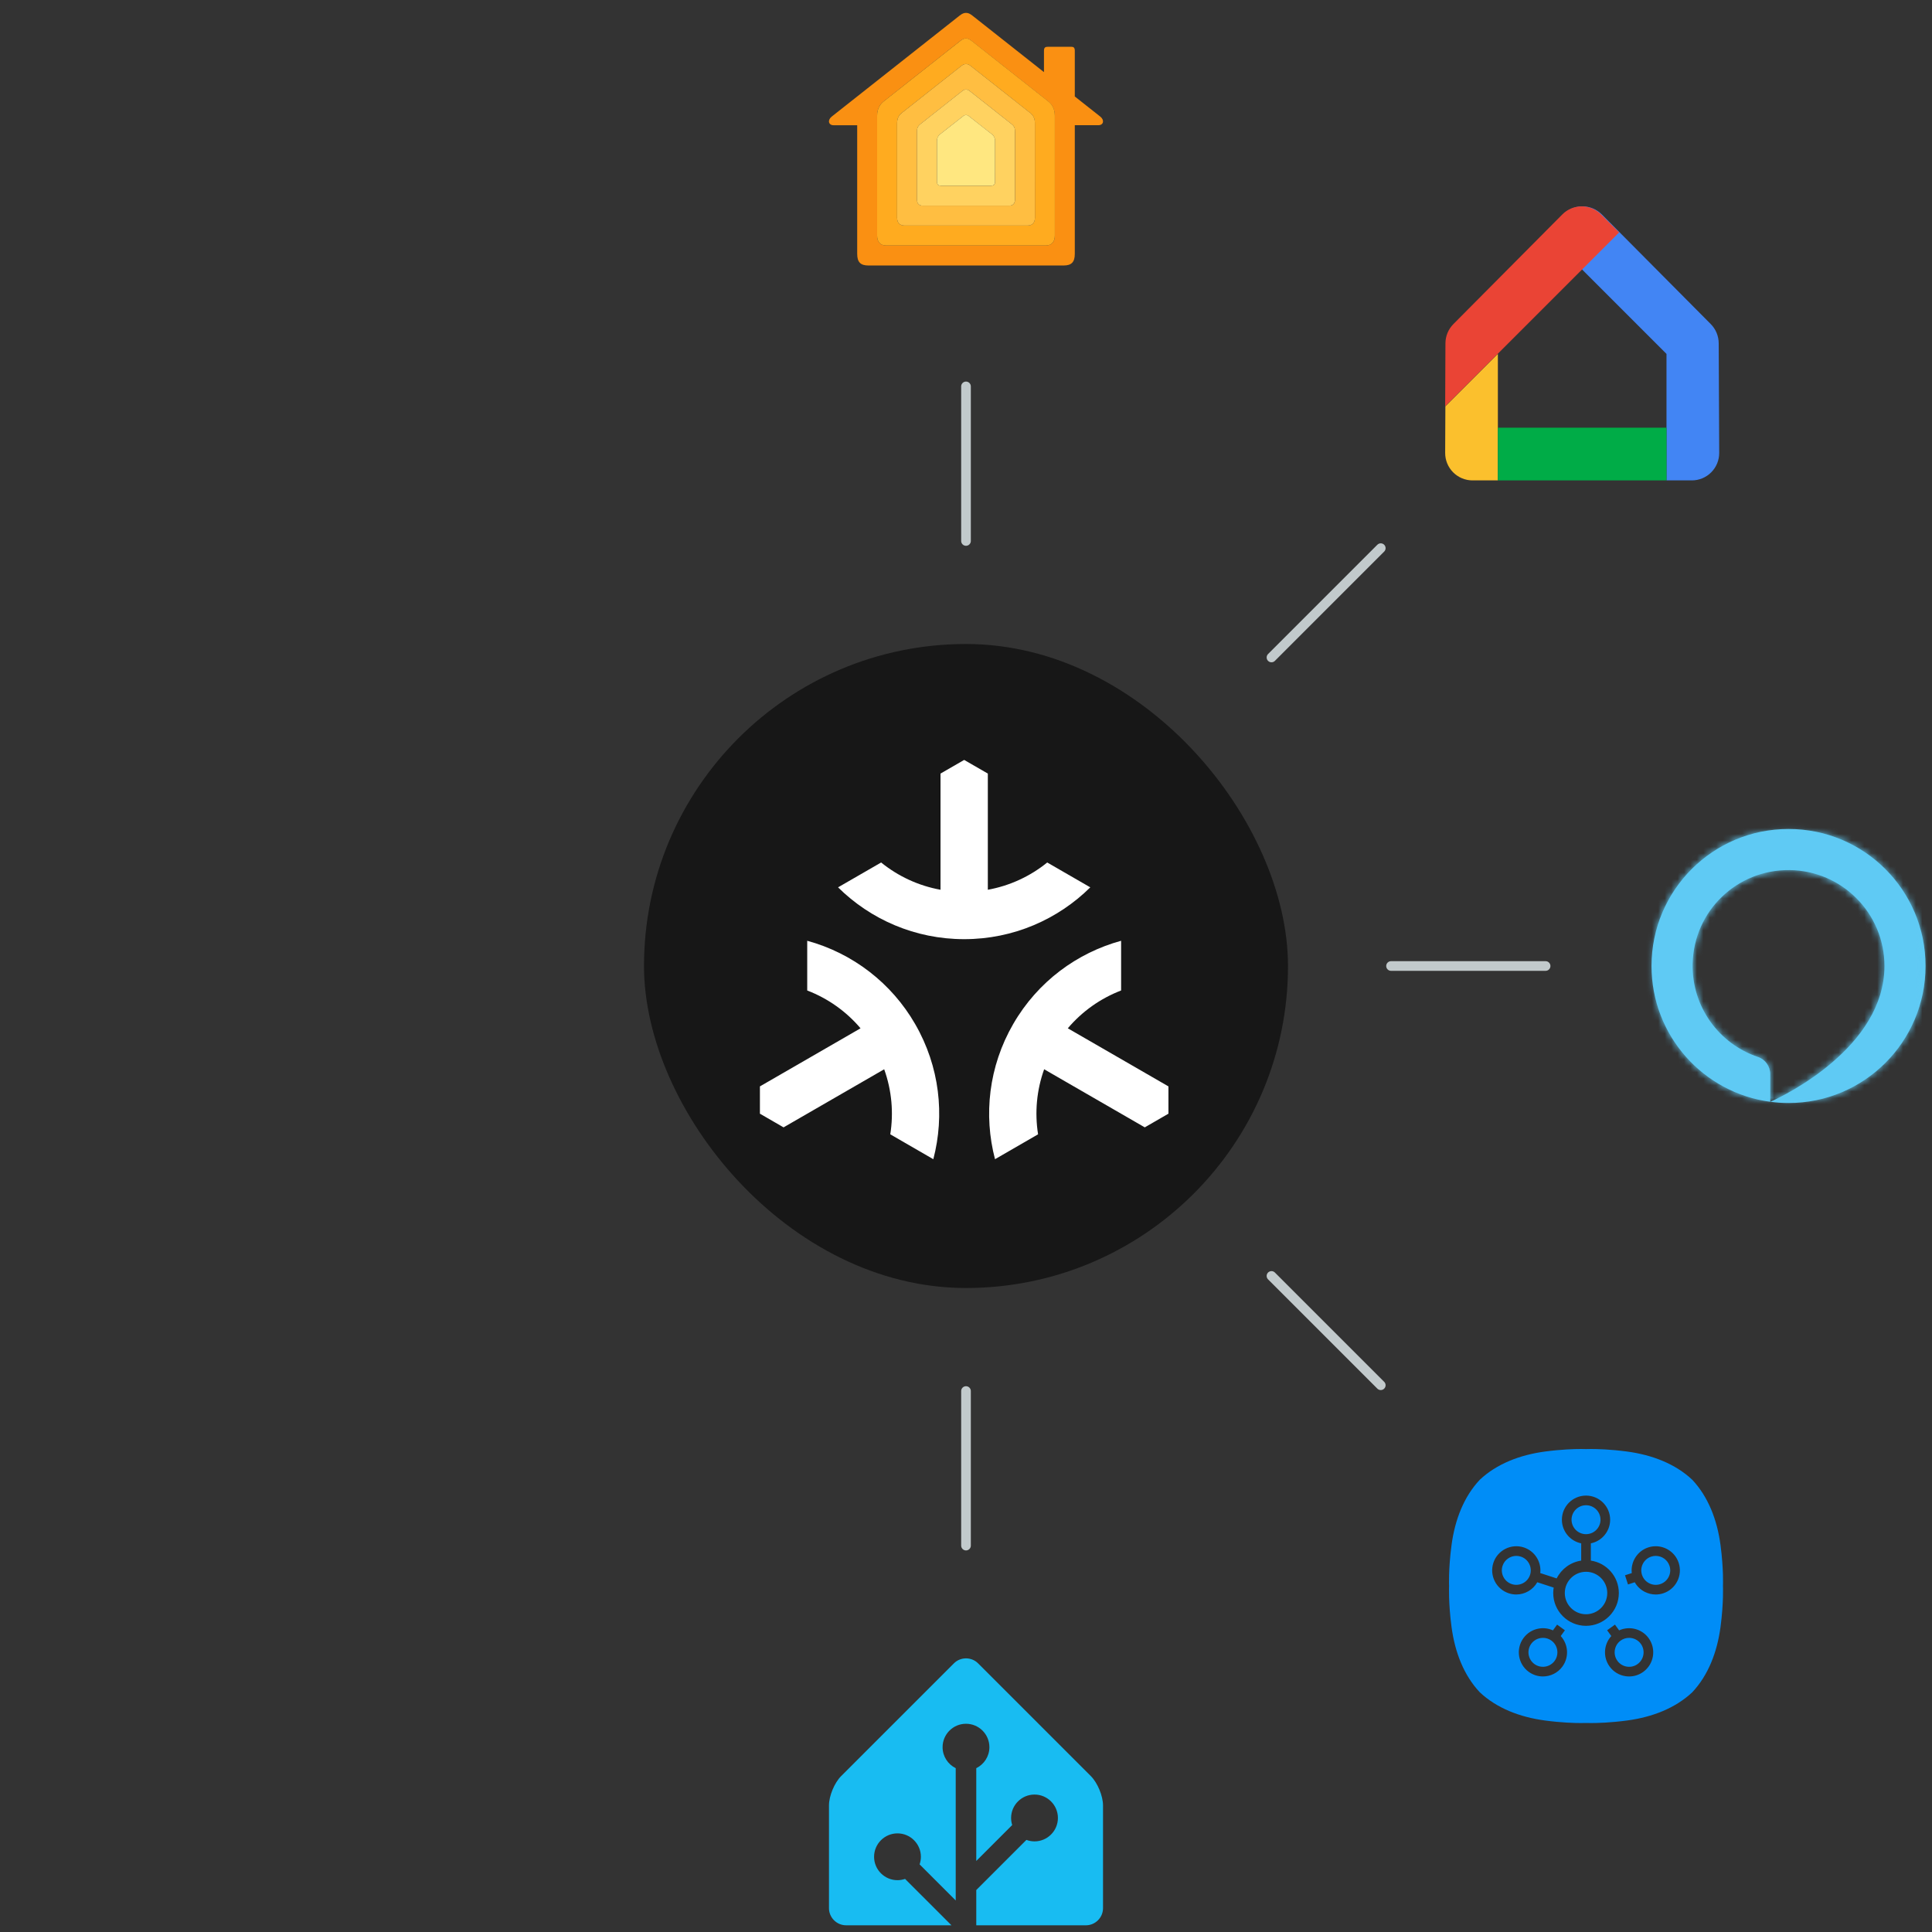 <svg xmlns="http://www.w3.org/2000/svg" fill="none" viewBox="0 0 300 300" height="300" width="300">
<rect x="0" y="0" width="300" height="300" fill="#333333" stroke="none"/>
<rect fill="#171717" rx="50" height="100" width="100" y="100" x="100"></rect>
<path fill="white" d="M174.085 146.083C167.261 147.952 161.144 152.404 157.327 159.015C153.51 165.626 152.712 173.155 154.505 179.999L161.192 176.136C160.651 172.743 160.975 169.269 162.135 166.035L177.761 175.055L181.434 172.932V168.693L165.808 159.674C168.029 157.051 170.876 155.032 174.085 153.803V146.083ZM125.346 146.083V153.803C128.555 155.032 131.403 157.051 133.624 159.674L118 168.694V172.933L121.672 175.056L137.296 166.036C138.482 169.337 138.769 172.81 138.242 176.137L144.926 180C146.719 173.155 145.922 165.627 142.104 159.016C138.446 152.66 132.421 148.011 125.346 146.083ZM149.716 118L146.043 120.12V138.161C142.59 137.537 139.441 136.047 136.822 133.927L130.133 137.786C135.164 142.762 142.081 145.833 149.716 145.833C157.352 145.833 164.269 142.762 169.3 137.786L162.613 133.927C159.944 136.092 156.772 137.548 153.39 138.161V120.12L149.716 118Z"></path>
<path stroke-linecap="round" stroke-width="1.5" stroke="#C2CACC" d="M150 60V84"></path>
<path stroke-linecap="round" stroke-width="1.5" stroke="#C2CACC" d="M150 216V240"></path>
<path stroke-linecap="round" stroke-width="1.5" stroke="#C2CACC" d="M197.434 198.128L214.404 215.098"></path>
<path stroke-linecap="round" stroke-width="1.5" stroke="#C2CACC" d="M197.434 102.089L214.404 85.118"></path>
<path stroke-linecap="round" stroke-width="1.5" stroke="#C2CACC" d="M216 150H240"></path>
<path fill="#FA9012" d="M170.848 18.102L166.894 14.98V7.88C166.894 7.397 166.703 7.263 166.36 7.263H162.743C162.35 7.263 162.108 7.341 162.108 7.88V11.2C156.879 7.072 151.212 2.595 150.999 2.427C150.572 2.09 150.308 2 149.999 2C149.696 2 149.432 2.09 149 2.427C148.573 2.764 129.724 17.653 129.151 18.102C128.454 18.653 128.651 19.445 129.426 19.445H133.105V39.417C133.105 40.709 133.622 41.225 134.852 41.225H165.147C166.377 41.225 166.894 40.709 166.894 39.417V19.439H170.572C171.347 19.439 171.544 18.653 170.848 18.102ZM163.793 36.609C163.793 37.502 163.333 38.12 162.4 38.12H137.592C136.66 38.12 136.2 37.502 136.2 36.609V17.945C136.2 16.861 136.671 16.17 137.216 15.743L149.146 6.325C149.46 6.078 149.73 5.971 149.994 5.971C150.258 5.971 150.527 6.078 150.842 6.33L162.771 15.749C163.31 16.176 163.788 16.867 163.788 17.951V36.609H163.793Z"></path>
<path fill="#FFAB1F" d="M162.782 15.744L150.847 6.319C150.532 6.072 150.252 5.965 149.999 5.965C149.741 5.965 149.465 6.072 149.151 6.325L137.216 15.744C136.677 16.171 136.199 16.861 136.199 17.945V36.609C136.199 37.502 136.66 38.12 137.592 38.12H162.4C163.332 38.12 163.793 37.502 163.793 36.609V17.945C163.793 16.861 163.321 16.171 162.782 15.744ZM160.704 33.806C160.704 34.637 160.232 35.025 159.541 35.025H140.462C139.771 35.025 139.3 34.637 139.3 33.806V19.231C139.3 18.423 139.49 17.962 140.063 17.507C140.389 17.249 149.067 10.397 149.297 10.217C149.527 10.032 149.774 9.942 149.999 9.942C150.224 9.942 150.471 10.037 150.701 10.217C150.931 10.402 159.609 17.254 159.934 17.507C160.507 17.962 160.698 18.428 160.698 19.231L160.704 33.806Z"></path>
<path fill="#FFBE41" d="M159.936 17.507C159.61 17.254 150.933 10.397 150.702 10.217C150.472 10.032 150.225 9.942 150 9.942C149.776 9.942 149.528 10.037 149.298 10.217C149.068 10.402 140.39 17.254 140.065 17.507C139.492 17.962 139.301 18.428 139.301 19.231V33.806C139.301 34.637 139.773 35.025 140.463 35.025H159.543C160.233 35.025 160.705 34.637 160.705 33.806V19.231C160.7 18.428 160.509 17.962 159.936 17.507ZM157.605 31.004C157.605 31.672 157.234 31.93 156.729 31.93H143.272C142.766 31.93 142.395 31.672 142.395 31.004V20.523C142.395 20.057 142.395 19.686 142.907 19.276C143.244 19.007 149.264 14.255 149.444 14.115C149.624 13.974 149.804 13.901 150 13.901C150.202 13.907 150.399 13.986 150.556 14.115C150.736 14.255 156.757 19.007 157.094 19.276C157.605 19.686 157.605 20.057 157.605 20.523V31.004Z"></path>
<path fill="#FFD260" d="M157.093 19.276C156.756 19.007 150.735 14.255 150.555 14.115C150.398 13.98 150.201 13.907 149.999 13.901C149.803 13.901 149.623 13.974 149.443 14.115C149.263 14.255 143.237 19.007 142.906 19.276C142.395 19.686 142.395 20.057 142.395 20.523V31.003C142.395 31.672 142.765 31.93 143.271 31.93H156.722C157.228 31.93 157.598 31.672 157.598 31.003V20.523C157.604 20.051 157.604 19.681 157.093 19.276ZM154.509 28.206C154.509 28.723 154.251 28.836 153.891 28.836H146.113C145.753 28.836 145.495 28.718 145.495 28.206V21.809C145.495 21.45 145.658 21.102 145.933 20.877C146.09 20.748 149.471 18.102 149.589 18.007C149.825 17.81 150.173 17.81 150.409 18.007C150.533 18.102 153.908 20.748 154.066 20.877C154.346 21.107 154.509 21.45 154.504 21.809L154.509 28.206Z"></path>
<path fill="#FFE780" d="M150.001 28.83H153.887C154.247 28.83 154.505 28.712 154.505 28.201V21.809C154.505 21.45 154.342 21.102 154.067 20.877C153.91 20.748 150.529 18.102 150.411 18.007C150.175 17.81 149.827 17.81 149.591 18.007C149.473 18.102 146.092 20.748 145.934 20.877C145.653 21.107 145.491 21.45 145.496 21.809V28.201C145.496 28.718 145.755 28.83 146.114 28.83H150.001Z"></path>
<path fill="#4285F4" d="M242.725 33.282C243.12 32.888 243.589 32.575 244.105 32.363C244.621 32.15 245.173 32.041 245.731 32.043C246.289 32.044 246.841 32.155 247.356 32.37C247.871 32.586 248.338 32.9 248.731 33.296L265.643 50.319C266.431 51.112 266.875 52.184 266.88 53.302L266.924 63.106L266.957 70.322C266.959 70.882 266.852 71.437 266.64 71.955C266.427 72.473 266.115 72.944 265.721 73.341C265.326 73.738 264.857 74.053 264.34 74.269C263.823 74.484 263.269 74.595 262.71 74.596H258.773V54.956L245.68 41.863L239.908 36.091L242.725 33.282Z"></path>
<path fill="#EA4435" d="M242.598 33.296L225.686 50.319C224.898 51.112 224.453 52.184 224.448 53.302L224.404 63.106L232.555 54.956L245.648 41.863L251.42 36.091L248.603 33.282C248.208 32.888 247.74 32.575 247.224 32.363C246.708 32.15 246.155 32.041 245.597 32.043C245.04 32.044 244.487 32.155 243.973 32.37C243.458 32.586 242.991 32.9 242.598 33.296Z"></path>
<path fill="#FBC02D" d="M232.588 66.412V54.956L224.437 63.106L224.404 70.322C224.402 70.882 224.509 71.437 224.721 71.955C224.934 72.473 225.246 72.944 225.64 73.341C226.035 73.738 226.504 74.053 227.021 74.269C227.538 74.484 228.092 74.595 228.651 74.596H232.588V66.412Z"></path>
<path fill="#00AC47" d="M258.773 66.412H232.586V74.596H258.773V66.412Z"></path>
<path fill="#5FCAF4" d="M277.723 128.723C265.973 128.723 256.447 138.249 256.447 150C256.447 160.789 264.478 169.701 274.887 171.088V166.801C274.887 165.592 274.124 164.505 272.978 164.121C266.972 162.103 262.676 156.362 262.834 149.641C263.027 141.458 269.692 135.024 277.877 135.107C286.031 135.189 292.616 141.826 292.616 150C292.616 150.186 292.612 150.372 292.605 150.556C292.603 150.597 292.602 150.639 292.6 150.68C292.592 150.852 292.582 151.023 292.568 151.193C292.564 151.247 292.559 151.301 292.554 151.355C292.544 151.474 292.531 151.591 292.518 151.709C292.503 151.843 292.486 151.975 292.467 152.108C292.459 152.168 292.451 152.229 292.441 152.289C290.618 164.3 274.974 171.052 274.888 171.088C275.816 171.212 276.762 171.276 277.723 171.276C289.473 171.276 298.999 161.751 298.999 150C298.999 138.249 289.473 128.723 277.723 128.723Z" clip-rule="evenodd" fill-rule="evenodd"></path>
<mask height="44" width="43" y="128" x="256" maskUnits="userSpaceOnUse" style="mask-type:luminance" id="mask0_1047_4386">
<path fill="white" d="M256.447 171.276H298.987V128.723H256.447V171.276Z"></path>
</mask>
<g mask="url(#mask0_1047_4386)">
<mask height="44" width="43" y="128" x="256" maskUnits="userSpaceOnUse" style="mask-type:luminance" id="mask1_1047_4386">
<path fill="white" d="M277.723 128.723C265.973 128.723 256.447 138.249 256.447 150C256.447 160.789 264.478 169.701 274.887 171.088V166.801C274.887 165.592 274.124 164.505 272.978 164.121C266.972 162.103 262.676 156.362 262.834 149.641C263.027 141.458 269.692 135.024 277.877 135.107C286.031 135.189 292.616 141.826 292.616 150C292.616 150.186 292.612 150.372 292.605 150.556C292.603 150.597 292.602 150.639 292.6 150.68C292.592 150.852 292.582 151.023 292.568 151.193C292.564 151.247 292.559 151.301 292.554 151.355C292.544 151.474 292.531 151.591 292.518 151.709C292.503 151.843 292.486 151.975 292.467 152.108C292.459 152.168 292.451 152.229 292.441 152.289C290.618 164.3 274.974 171.052 274.888 171.088C275.816 171.212 276.762 171.276 277.723 171.276C289.473 171.276 298.999 161.751 298.999 150C298.999 138.249 289.473 128.723 277.723 128.723Z"></path>
</mask>
<g mask="url(#mask1_1047_4386)">
<path fill="#5FCAF4" d="M253.217 174.505H302.229V125.495H253.217V174.505Z"></path>
</g>
</g>
<path fill="#008DF7" d="M245.488 225C244.452 225 242.464 225.056 239.933 225.39C235.983 225.914 232.401 227.313 229.779 229.779C227.313 232.401 225.915 235.982 225.392 239.933C224.89 243.707 225.013 246.276 225.013 246.276C225.013 246.276 224.89 248.845 225.392 252.619C225.915 256.57 227.313 260.152 229.779 262.774C232.401 265.24 235.983 266.639 239.933 267.163C242.461 267.498 244.447 267.553 245.486 267.553C245.996 267.553 246.276 267.54 246.276 267.54C246.276 267.54 246.557 267.553 247.068 267.553C248.105 267.553 250.093 267.498 252.621 267.163C256.572 266.639 260.152 265.24 262.774 262.774C265.24 260.152 266.64 256.57 267.163 252.619C267.663 248.845 267.54 246.276 267.54 246.276C267.54 246.276 267.663 243.707 267.163 239.933C266.64 235.982 265.24 232.401 262.774 229.779C260.152 227.313 256.573 225.914 252.621 225.39C250.09 225.056 248.101 225 247.064 225C246.556 225 246.276 225.013 246.276 225.013C246.276 225.013 245.997 225 245.488 225ZM246.277 232.234C248.343 232.234 250.023 233.914 250.023 235.98C250.023 237.789 248.734 239.302 247.026 239.649V242.33C249.481 242.694 251.372 244.808 251.372 247.362C251.372 250.172 249.086 252.458 246.276 252.458C243.467 252.458 241.183 250.172 241.183 247.362C241.183 247.074 241.212 246.795 241.257 246.52L238.707 245.691C238.038 246.87 236.782 247.591 235.448 247.591C235.065 247.591 234.675 247.533 234.292 247.408C232.327 246.771 231.248 244.652 231.887 242.686C232.525 240.723 234.644 239.644 236.608 240.281C238.328 240.841 239.369 242.535 239.172 244.266L241.721 245.094C242.45 243.636 243.856 242.578 245.527 242.33V239.649C243.82 239.301 242.53 237.789 242.53 235.98C242.53 233.914 244.211 232.234 246.277 232.234ZM246.278 233.732C245.038 233.732 244.029 234.74 244.029 235.98C244.029 237.22 245.038 238.226 246.278 238.226C247.518 238.226 248.525 237.22 248.525 235.98C248.525 234.74 247.518 233.732 246.278 233.732ZM257.057 240.099C258.653 240.081 260.149 241.092 260.668 242.688C260.977 243.639 260.896 244.655 260.442 245.546C259.987 246.437 259.213 247.099 258.261 247.409C257.88 247.532 257.488 247.592 257.1 247.592C256.516 247.592 255.936 247.455 255.403 247.183C254.738 246.844 254.202 246.327 253.845 245.693L252.794 246.035L252.332 244.608L253.381 244.268C253.184 242.536 254.226 240.841 255.945 240.281C256.314 240.162 256.688 240.103 257.057 240.099ZM235.453 241.598C234.505 241.598 233.622 242.202 233.313 243.151C232.931 244.33 233.577 245.599 234.757 245.982C235.936 246.364 237.206 245.719 237.589 244.539C237.972 243.361 237.325 242.089 236.145 241.707C235.916 241.631 235.682 241.598 235.453 241.598ZM257.103 241.598C256.873 241.598 256.639 241.633 256.409 241.708C255.232 242.091 254.583 243.36 254.967 244.539C255.152 245.11 255.548 245.574 256.083 245.847C256.619 246.119 257.228 246.169 257.799 245.984V245.982C258.369 245.798 258.835 245.4 259.107 244.866C259.38 244.33 259.428 243.722 259.243 243.151C258.934 242.202 258.051 241.598 257.103 241.598ZM246.277 244.066C244.459 244.066 242.981 245.545 242.981 247.364C242.981 249.181 244.459 250.66 246.277 250.66C248.095 250.66 249.575 249.181 249.575 247.364C249.575 245.545 248.095 244.066 246.277 244.066ZM241.787 252.27L242.998 253.15L242.349 254.043C243.526 255.328 243.68 257.311 242.617 258.775C241.885 259.782 240.74 260.318 239.58 260.318C238.816 260.318 238.046 260.085 237.383 259.603C235.712 258.388 235.342 256.042 236.555 254.37C237.143 253.561 238.011 253.029 239.001 252.873C239.735 252.756 240.474 252.86 241.138 253.163L241.787 252.27ZM250.769 252.27L251.416 253.163C253.003 252.44 254.936 252.907 255.999 254.37C257.213 256.043 256.841 258.389 255.169 259.603C254.523 260.073 253.761 260.319 252.977 260.319C252.78 260.319 252.581 260.304 252.382 260.273C251.394 260.117 250.525 259.585 249.937 258.774C248.874 257.312 249.027 255.329 250.204 254.044L249.555 253.151L250.769 252.27ZM239.591 254.324C239.472 254.324 239.354 254.334 239.235 254.353C238.642 254.447 238.12 254.767 237.766 255.252C237.039 256.255 237.262 257.662 238.264 258.392C239.267 259.12 240.676 258.897 241.405 257.895C242.133 256.891 241.908 255.483 240.907 254.754C240.519 254.471 240.061 254.324 239.591 254.324ZM252.965 254.326C252.507 254.326 252.046 254.465 251.647 254.754C250.646 255.483 250.422 256.892 251.151 257.895C251.504 258.381 252.024 258.699 252.617 258.793C253.21 258.887 253.805 258.745 254.29 258.392C255.293 257.664 255.514 256.255 254.787 255.252C254.347 254.646 253.661 254.326 252.965 254.326Z"></path>
<path fill="#18BCF2" d="M169.395 275.8L151.88 258.286C150.847 257.252 149.154 257.252 148.12 258.286L130.604 275.8C129.57 276.834 128.723 278.878 128.723 280.341V296.298C128.723 297.761 129.919 298.958 131.382 298.958H147.742L140.538 291.754C140.168 291.882 139.772 291.954 139.361 291.954C137.357 291.954 135.726 290.323 135.726 288.319C135.726 286.316 137.357 284.685 139.361 284.685C141.365 284.685 142.996 286.316 142.996 288.319C142.996 288.733 142.923 289.128 142.795 289.499L148.404 295.107V274.561C147.198 273.968 146.365 272.731 146.365 271.3C146.365 269.296 147.996 267.665 149.999 267.665C152.003 267.665 153.634 269.296 153.634 271.3C153.634 272.731 152.801 273.968 151.595 274.561V288.97L157.173 283.392C157.063 283.045 157.003 282.676 157.003 282.293C157.003 280.289 158.634 278.658 160.638 278.658C162.641 278.658 164.272 280.289 164.272 282.293C164.272 284.296 162.641 285.928 160.638 285.928C160.194 285.928 159.772 285.844 159.38 285.699L151.595 293.484V298.96H168.616C170.079 298.96 171.276 297.763 171.276 296.3V280.343C171.276 278.88 170.43 276.837 169.395 275.802V275.8Z"></path>
</svg>

